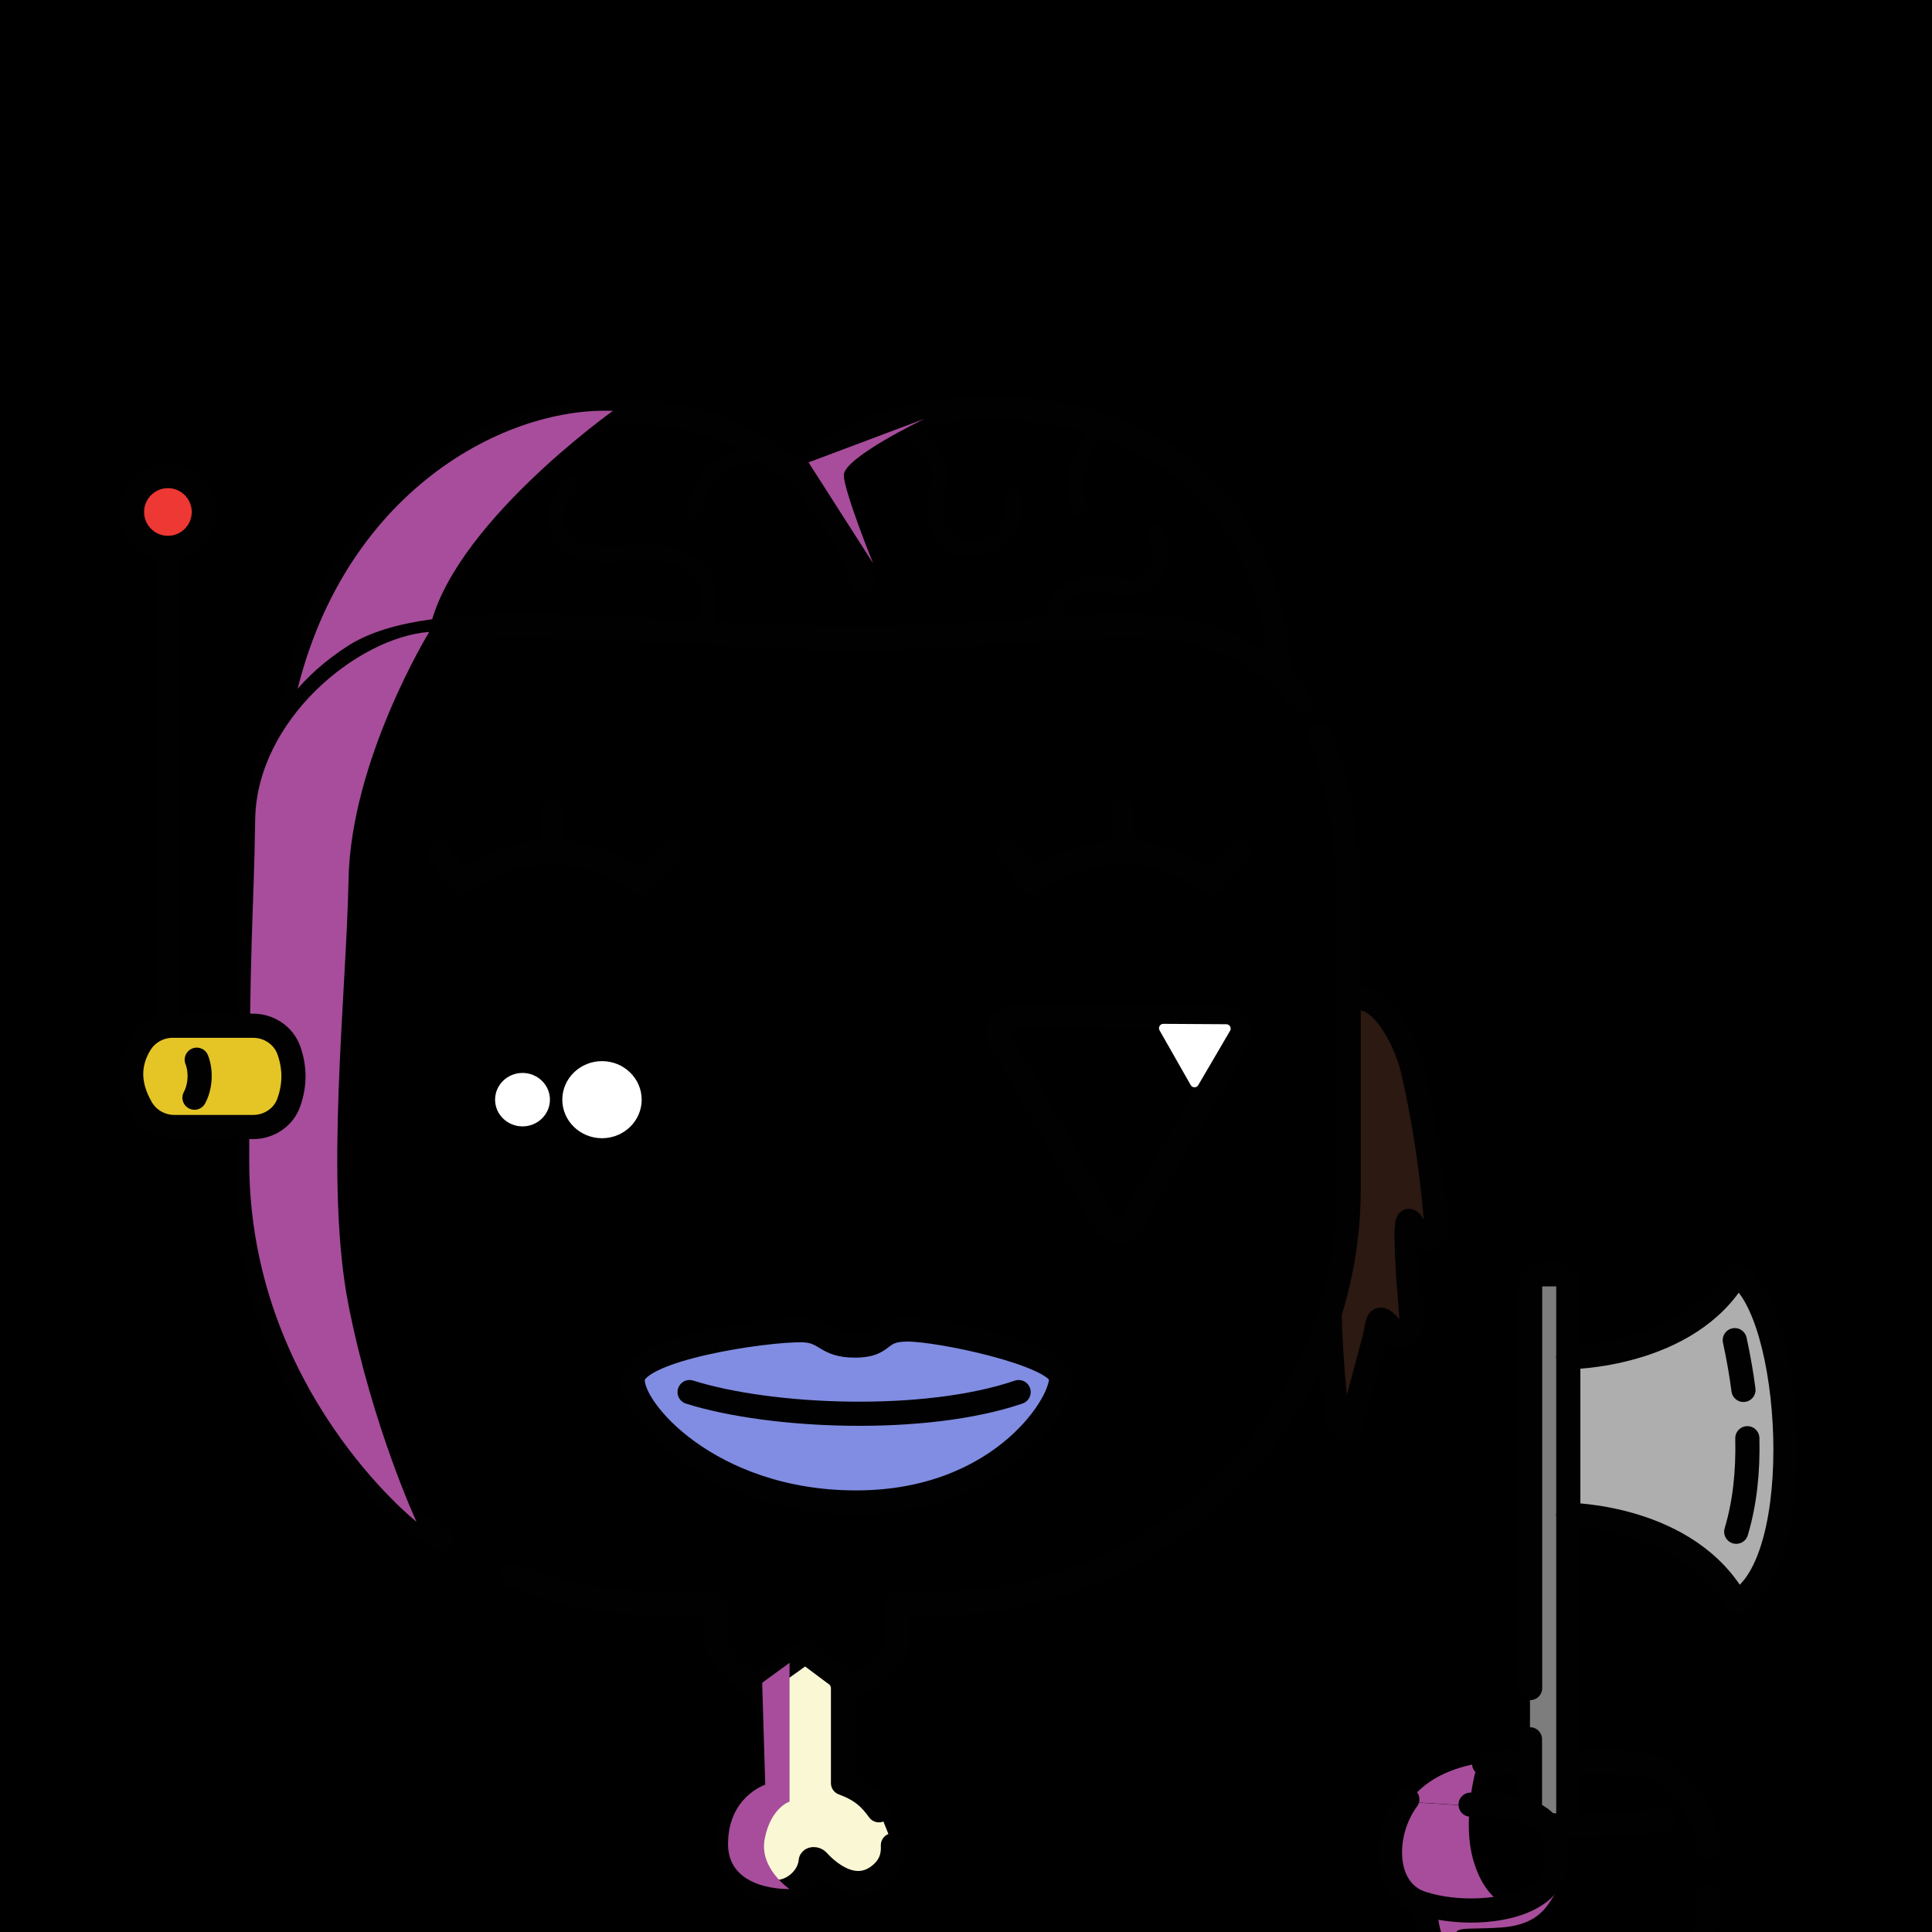<svg version="1.1" xmlns="http://www.w3.org/2000/svg" xmlns:xlink="http://www.w3.org/1999/xlink" width="1080px" height="1080px"><style>.s{fill:none;stroke:#010101;stroke-width:15;stroke-linecap:round;stroke-linejoin:round;stroke-miterlimit:10}.sw{stroke:#fff}.t{stroke-width:10}.b{fill:#000}.w{fill:#fff}.st{stroke-width:10}.t{stroke:#66000078;mix-blend-mode:multiply}.sh{fill:#A74D9B78;mix-blend-mode:multiply}.hr{fill:#2B1912}.bbg{fill:hsl(80deg 45% 47%)}.br{fill:hsl(314deg 56% 70%)}.fg{transform: scale(0.9,0.9) translate(60px,119px)}#fc,#lf,#rf,#pp{transform:translate(22px,72px)}</style><rect x="0" y="0" style="fill:hsl(3deg 13% 40%)" width="1080" height="1080"/><g class="fg"><g id="rf"><path class="s hr" d="M744.9,467.4c0.2-22.8,1.3-38.3,17.5-38.3c15.4,0,29.3,27.1,33.5,46c5.1,22.9,10.7,52,14.1,93.3c0.9,10.4-8.2,13.2-11.3,7.8c-1.3-2.2-3.9-9.2-5.7-8.9c-3,0.4-0.3,37.4,1.6,58.8c0.6,6.5-2.1,20.6-12.1,8.4c-10-12.2-8.5-2.8-10.7,5.5c-2.2,8.2-13.6,50.8-13.6,50.8c-1.3,8.2-7.2,9.5-9.1,0C738.7,626,744.7,485.8,744.9,467.4z"/></g><path class="br" d="M449,331c212.7,23.3,294.7-31.3,284.1-71.4c-16.9-64-74.2-108.8-142-117.5c-52.8-4.9-121.2-10.1-158.1,36.2c-106.5-90-264.5-14.1-305.4,107.7C108.1,373.7,236.3,307.7,449,331z"/><g class="s"><path d="M121.2,326c7.4-71,71.4-189.9,200.8-189.8c96.5,0.1,135.9,56,154.2,105.9"/><path d="M734,300.7c0-56.7-27.6-132.9-119.7-158.7c-62.1-17.3-147.4-4.5-174.9,33.9"/></g><g class="s st"><path d="M379.1,270c3-17.1,3.5-34.4-16.8-42.5c-20.9-8.3-54.4,3.8-69.2-8.3c-17.5-14.3,0.5-37.5,0.5-37.5"/><path d="M169.5,212.1c16,21.9,57.8,27.3,68,1.9"/><path d="M417,163.3c-14.4-2.8-42.2,4.9-45.3,35.4"/><path d="M488.2,144.5c23.2,2.9,38.5,20.3,34.6,37.1c-3.2,13.9-4.9,40.9,21.1,39.7s27.4-22.8,25.7-33.4"/><path d="M594.2,271.7c-1.2-29.7,21.4-29.8,42.1-26.6c24.7,3.8,29.4-21.6,21.1-33"/><path d="M626,145.7c-12.8,5.7-22.3,34.3-15.6,50.4"/></g><g class="sh"><path d="M514.3,141.1c0,0-50.7,24.3-50.2,35.2c0.5,10.9,18.2,54.6,18.2,54.6l-40.1-62.7L514.3,141.1z"/><path d="M320.7,136.2c0,0-101.6,72.2-114.2,137.3c0,0-53.2,7-85.4,52.5C146.8,190,251,133.4,320.7,136.2z"/></g><path class="s" style="fill:#FAF8D4" d="M485.9,1005.4c-5.5-7.7-11.1-12.8-22.3-16.9V928c0,0-20.3-68.5-47.3-2v62.5c-35.6,19.7-28.5,54.7-1.5,66.1c13.6,5.8,27.8-5.8,28.7-17.5c0.1-1.8,3.1-1.7,4.3-0.4c6.1,6.7,23,22,39.1,8.5c6.6-5.6,8-11.9,7.7-18.1"/><polygon class="bbg" points="745.8,313.5 761.3,341.4 265,862 205.2,830.9"/><g class="s bbg"><path d="M747.8,316.4c-14.2-20-31.6-29.4-47.9-36.7c-48.2-21.6-132.3-0.4-243.7-2.4c-124.8-2.3-247-20.7-296.4,11.4c-53.4,34.7-65,84.7-65,163.5v167.1c0,91.7,47.9,172.3,120,218"/><path d="M258.4,859.4c29.2,11.5,61,17.8,94.3,17.8h32.2v23.8c0,10.7,24.5,29.1,25.3,27.8c0.8-1.3,30-22,30-22l29.4,22c0,0,28.2-15.4,28.2-27.9v-23.8h22c142.4,0,257.9-115.5,257.9-257.9V452.2c0-53.5-7-89.4-17.9-114.3"/></g><g class="sh"><path d="M430.4,913.8v86.2c0,0-11.6,3.7-15.4,23c-3.7,18.5,15.4,31.3,15.4,31.3s-38.2,1.5-38.2-27.9s23.1-36.9,23.1-36.9l-1.9-63.3L430.4,913.8z"/><path d="M206.6,273.5c0,0-48.6,79.3-50.1,153.5s-15,189,0,264.8s42.2,134.4,42.2,134.4S94.8,744.2,94.8,602.5s2.8-150.3,3.7-212.4S162.2,276.8,206.6,273.5z"/></g><g id="lf"><g class="s"><path style="fill:#E4C525" d="M75.3,509h-49c-8.4,0-16.3-4.4-20.5-11.7c-8.6-14.9-8-28-0.8-39.9c4.3-7,12-11.3,20.2-11.3h50c10,0,19,6.1,22.3,15.5c3.7,10.6,3.7,21.2,0,31.8C94.4,502.8,85.3,509,75.3,509z"/><line x1="22.3" y1="446.1" x2="22.3" y2="150.3"/><circle style="fill:#ED3834" cx="22.3" cy="127" r="22.3"/><path d="M40.2,467.2c2.9,7.3,2.2,17-1.4,23.6"/></g></g><path class="bbg" d="M878.4,973.9c0,0-46.9-1.4-65.9,29.6s-0.7,53.6,12.5,62.5c1.7,23.5,4.2,53.4,85.7,53.3c81.5-0.1,88.5-25.6,89.8-39.4s4.4-53.8-7.6-73.1C980.9,987.6,963.6,970.4,878.4,973.9z"/><path class="sh" d="M857.8,976.3c-21,3.9-34.1,12.3-42.8,23.9l37.8,2.3C854.2,987.7,857.8,976.3,857.8,976.3z"/><path class="s" d="M861.8,976.4c11.3-0.9,88.6-3.8,104.8,2.4s33.9,26.1,33.9,48.3l0,1.1"/><path style="fill:#AEAEAF" d="M914.1,724c0,0,72.5-0.3,104.4-51.5c49.1,40.9,30.5,179,0,203.7c-35.3-54.7-107.1-54.7-107.1-54.7L914.1,724z"/><rect style="fill:#7D7D7D" x="890.3" y="672.5" width="23.8" height="482.8"/><g class="s"><path d="M914.1,1148.6V677.8c0-2.9-2.4-5.3-5.3-5.3h-13.1c-2.9,0-5.3,2.4-5.3,5.3v251.7"/><path d="M914.1,724c0,0,74.4-0.2,104.4-51.5c35.6,21.8,45.4,179.3,0,203.7c-29.9-53.9-104.4-54.3-104.4-54.3"/><path d="M1025.3,774.3c0.5,21-1.6,40.4-6.9,58.1"/><path d="M1017.5,713.4c2.3,10.6,4.1,20.9,5.4,30.9"/><line x1="890.3" y1="1155.2" x2="890.3" y2="961.3"/></g><path class="bbg" d="M940.2,1119.4c47.5-7.9,61-28.6,60.3-48.6s1.2-24.3-22-59.1c0,0-78,4.6-103.8-6.1s-81.7,25-66.2,42.5s15.7,29.9,21.1,39.7C835,1097.5,861.5,1128,940.2,1119.4"/><path class="sh" d="M885.8,1064.8c-8,3-23.6-3.1-30.9-29.1c-3-10.8-3-22.8-2-33.1l-37.8-2.3c-4.6,6.1-8,13.2-10.7,20.9c-7.7,22.3,23.2,43.4,23.2,43.4s-22.3,18.3,34.3,51.3c0,0-16.3-20-17.8-29.7c-1.5-9.7,4-6.3,28.3-8s29-14.3,34.5-22.5S893.8,1061.8,885.8,1064.8z"/><g class="s"><path d="M1000.5,1057.9v10.1c0,28.4-23.1,51.4-51.7,51.4h-71.5c-28.5,0-51.7-23-51.7-51.4v-4"/><path d="M902.3,1014.6c15,0.9,40.2,0.8,71.8-3.3"/><path d="M853.4,1001.9c46.7-1.5,55.4,15.3,53.3,36.1c-3.1,31-56.2,34.5-84.1,25c-24.1-8.2-24-43.5-8.5-64.4"/></g><g id="fc"><ellipse cx="262.5" cy="492.7" rx="69.98" ry="53.15"/><path class="w" d="M291.91,468.09c-13.59,0-24.65,10.74-24.65,23.94c0,13.2,11.06,23.94,24.65,23.94c13.59,0,24.65-10.74,24.65-23.94C316.56,478.83,305.5,468.09,291.91,468.09z"/><path class="w" d="M242.54,475.42c-9.39,0-17.03,7.45-17.03,16.6c0,9.16,7.64,16.6,17.03,16.6c9.39,0,17.03-7.45,17.03-16.6C259.57,482.87,251.93,475.42,242.54,475.42z"/><path class="s" style="fill:#818DE2" d="M481.23,634.78c20.35-0.19,92.76,15.29,95.63,29.24c2.87,13.95-35.62,78.2-127.09,78.2s-141.18-58.93-138.68-77.23c2.5-18.3,81.29-30.02,104.73-29.78c15.85,0.16,14.22,9.63,33.41,9.55S462.35,634.95,481.23,634.78z"/><path class="s" d="M346.32,673.65c50.33,15.91,146.21,19.87,204.37,0"/><path class="s b" d="M679.25,441.54l-132.29-0.8c-7.01-0.04-11.44,7.52-7.97,13.61l65.45,114.97c3.47,6.09,12.23,6.15,15.77,0.1l66.84-114.17C690.59,449.2,686.26,441.59,679.25,441.54z"/><path class="w" d="M679.72,445.17l-39.15-0.24c-2.07-0.01-3.38,2.23-2.36,4.03l19.37,34.02c1.03,1.8,3.62,1.82,4.67,0.03l19.78-33.79C683.08,447.43,681.79,445.18,679.72,445.17z"/><g class="s"><path d="M333.74,338.23l-17.39,19.25c-37.25-25.66-74.51-25.66-111.76,0l-14.28-19.25"/><line x1="260.47" y1="312.86" x2="260.89" y2="338.23"/><path d="M688.41,338.23l-17.39,19.25c-37.25-25.66-74.51-25.66-111.76,0l-14.28-19.25"/><line x1="615.14" y1="312.86" x2="615.56" y2="338.23"/></g></g></g></svg>
